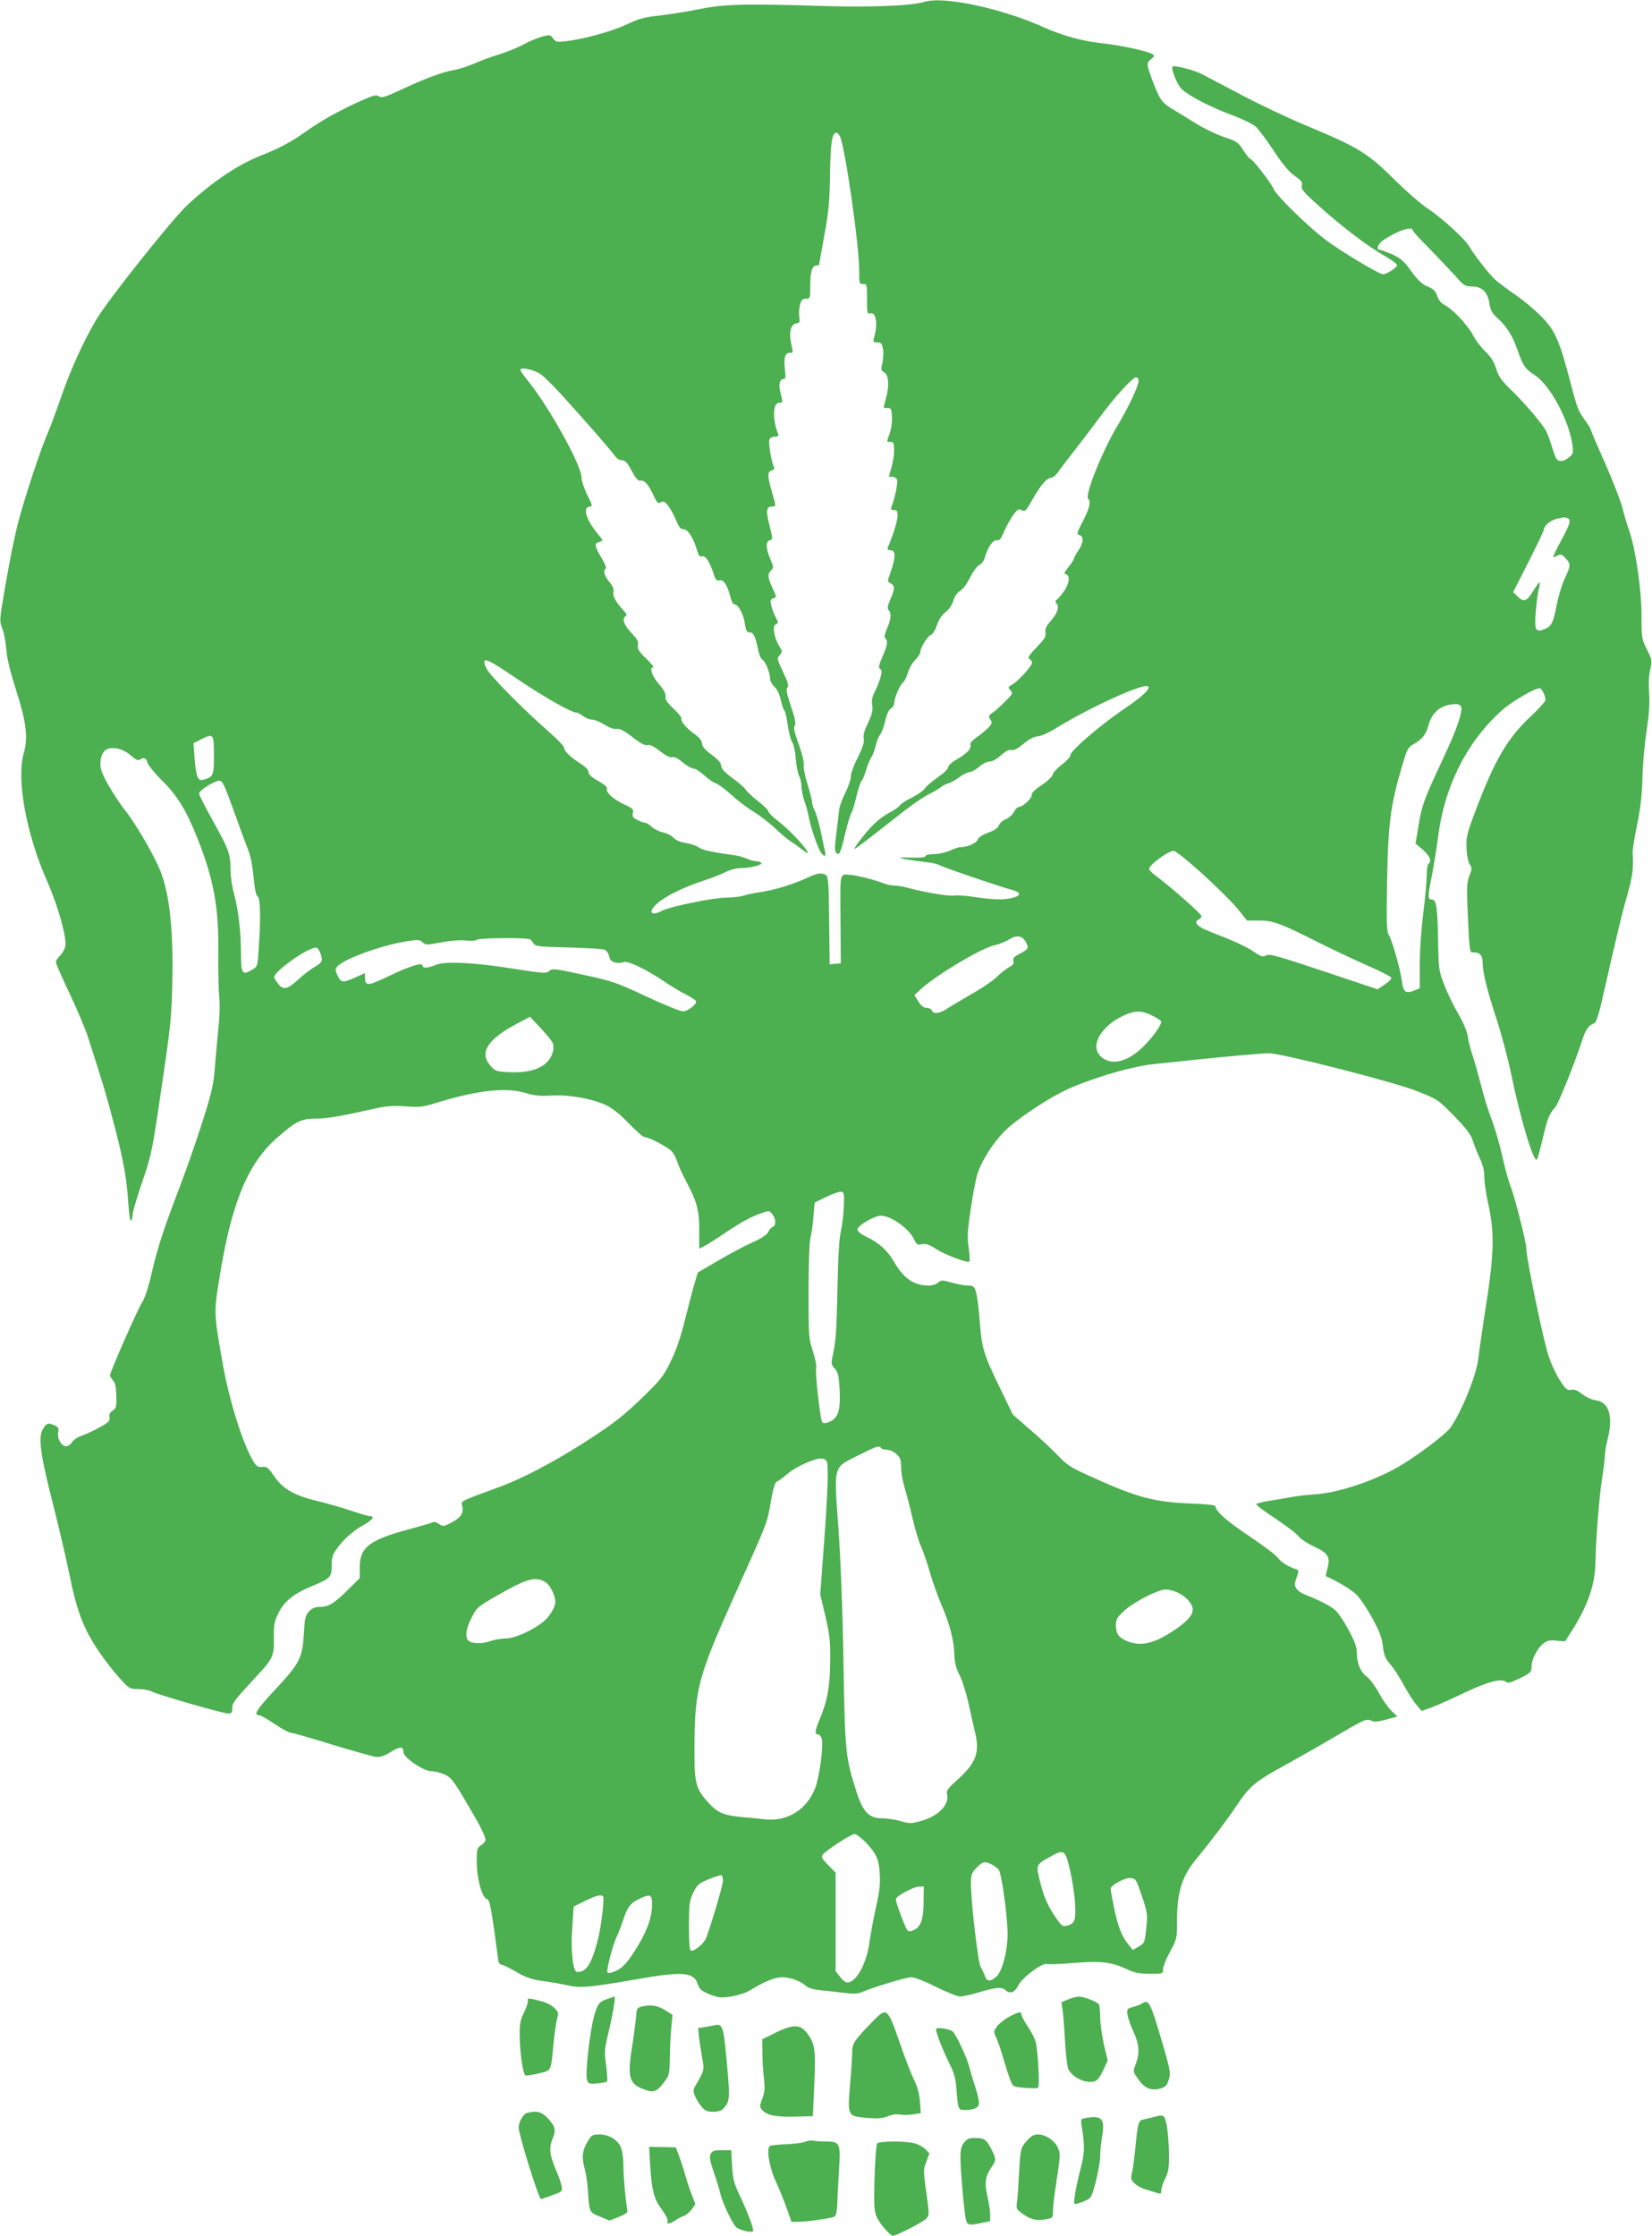 <?xml version="1.0" standalone="no"?>
<!DOCTYPE svg PUBLIC "-//W3C//DTD SVG 20010904//EN"
 "http://www.w3.org/TR/2001/REC-SVG-20010904/DTD/svg10.dtd">
<svg version="1.0" xmlns="http://www.w3.org/2000/svg"
 width="946pt" height="1280pt" viewBox="0 0 946 1280"
 preserveAspectRatio="xMidYMid meet">
<g transform="translate(0,1280) scale(0.1,-0.1)"
fill="#4caf50" stroke="none">
<path d="M5297 12790 c-75 -23 -297 -32 -561 -25 -482 15 -583 12 -736 -18
-74 -15 -178 -31 -231 -37 -78 -8 -111 -17 -181 -50 -87 -41 -245 -84 -348
-96 -52 -6 -59 -4 -73 16 -15 22 -18 22 -64 10 -26 -7 -75 -28 -108 -46 -33
-18 -94 -42 -135 -55 -41 -12 -104 -35 -140 -51 -36 -16 -90 -34 -120 -39 -64
-10 -175 -52 -313 -117 -84 -39 -101 -44 -118 -33 -17 10 -34 5 -117 -33 -122
-56 -206 -103 -302 -170 -87 -61 -146 -93 -257 -137 -130 -51 -280 -152 -421
-284 -86 -80 -452 -540 -519 -652 -74 -125 -148 -287 -203 -446 -28 -81 -62
-173 -76 -205 -40 -89 -139 -389 -173 -525 -28 -112 -61 -286 -92 -479 -10
-67 -10 -82 5 -118 9 -23 19 -76 22 -118 4 -52 22 -126 55 -230 59 -181 71
-276 45 -364 -43 -150 14 -463 136 -738 60 -136 111 -318 102 -366 -3 -18 -17
-42 -30 -55 -13 -12 -24 -29 -24 -37 0 -8 35 -89 79 -181 43 -91 90 -202 104
-246 88 -272 110 -348 151 -505 54 -208 72 -307 81 -454 5 -66 11 -103 16 -95
5 8 9 25 9 39 0 13 25 97 55 185 53 156 56 170 111 545 53 359 57 401 61 615
5 285 -16 480 -66 612 -34 88 -139 270 -201 349 -51 64 -121 179 -137 225 -17
49 -6 106 23 126 35 22 98 8 143 -32 27 -24 41 -31 51 -24 25 15 38 10 44 -17
4 -15 42 -61 84 -103 87 -85 139 -171 201 -326 94 -236 124 -396 121 -650 -1
-99 1 -215 5 -257 5 -45 3 -123 -5 -190 -6 -62 -15 -162 -20 -223 -7 -93 -17
-139 -70 -305 -34 -107 -91 -271 -127 -365 -97 -254 -127 -346 -163 -497 -19
-85 -41 -151 -55 -172 -24 -35 -185 -401 -185 -420 0 -5 8 -18 17 -29 13 -14
18 -38 19 -88 2 -62 -1 -72 -21 -85 -16 -10 -21 -21 -18 -38 4 -21 -4 -29 -59
-59 -34 -19 -80 -40 -101 -47 -21 -6 -45 -23 -54 -36 -8 -13 -24 -24 -34 -24
-27 0 -53 44 -46 79 5 23 2 30 -19 40 -38 17 -48 14 -68 -20 -28 -48 -17 -137
57 -429 36 -140 79 -327 97 -415 34 -171 70 -273 128 -370 44 -74 112 -164
171 -228 41 -44 47 -47 93 -47 27 0 62 -6 77 -14 36 -19 409 -126 438 -126 19
0 23 5 23 30 0 31 9 43 147 192 86 93 93 110 91 211 -1 74 2 91 26 141 34 69
87 112 196 157 102 42 109 50 109 115 -1 39 5 61 22 86 41 61 94 109 157 145
57 32 72 53 37 53 -7 0 -53 14 -102 30 -48 17 -136 42 -194 56 -134 32 -199
69 -250 144 -33 48 -41 55 -68 52 -25 -3 -33 2 -55 40 -59 102 -136 350 -172
558 -52 296 -51 284 -8 540 67 392 161 609 324 749 108 94 134 106 220 107 68
1 131 11 349 60 56 12 97 15 164 10 78 -6 98 -4 175 20 243 74 402 91 517 55
46 -14 80 -17 146 -13 102 5 226 -17 309 -55 37 -18 80 -51 131 -105 42 -43
82 -78 90 -78 25 0 133 -57 155 -81 12 -13 27 -42 34 -64 7 -22 29 -71 50
-110 61 -114 75 -167 74 -282 l0 -102 30 16 c17 8 69 41 116 73 92 62 150 94
214 116 39 14 42 14 58 -7 22 -26 23 -65 3 -73 -8 -3 -20 -16 -26 -30 -8 -16
-37 -35 -93 -60 -44 -20 -132 -67 -195 -104 l-115 -67 -18 -60 c-10 -33 -34
-125 -54 -205 -24 -98 -50 -176 -81 -240 -41 -85 -57 -106 -151 -198 -123
-120 -182 -166 -363 -281 -167 -106 -347 -200 -469 -244 -225 -82 -220 -80
-214 -104 11 -43 -4 -69 -56 -97 -48 -26 -52 -27 -76 -11 -13 9 -28 14 -33 11
-4 -3 -68 -22 -142 -42 -223 -60 -279 -103 -279 -216 l0 -63 -73 -72 c-77 -76
-107 -93 -161 -93 -22 0 -40 -8 -56 -25 -21 -23 -25 -39 -30 -128 -8 -139 -23
-169 -165 -321 -107 -115 -126 -146 -90 -146 7 0 47 -22 88 -50 41 -28 83 -50
92 -50 9 0 115 -30 234 -67 119 -36 232 -68 252 -71 27 -3 48 4 87 28 54 33
72 33 72 -1 0 -30 114 -109 159 -109 20 0 54 -9 77 -19 36 -16 51 -35 120
-152 83 -140 114 -200 114 -223 0 -8 -11 -21 -25 -30 -23 -15 -25 -22 -25 -95
0 -94 30 -206 58 -213 14 -4 21 -33 40 -164 12 -87 23 -170 25 -184 1 -16 9
-26 22 -29 11 -2 49 -21 85 -42 51 -30 83 -41 145 -50 44 -6 109 -17 144 -25
74 -17 130 -12 411 37 250 44 314 38 336 -31 10 -29 20 -38 68 -58 52 -20 63
-21 124 -12 37 6 85 22 107 35 87 53 141 75 183 75 47 0 106 -21 137 -49 12
-12 43 -21 80 -25 33 -3 94 -10 135 -15 55 -7 83 -6 105 4 75 31 253 85 283
85 19 0 76 -22 142 -55 60 -30 122 -55 138 -55 16 0 66 11 112 25 97 29 127
31 151 9 24 -21 51 -10 69 28 21 44 136 131 164 124 12 -3 82 0 157 6 153 13
215 5 305 -37 42 -20 68 -25 128 -25 76 0 76 0 76 27 0 14 18 59 40 99 39 72
40 75 40 176 0 166 28 256 112 357 88 107 179 228 231 306 71 107 109 139 268
225 74 41 194 109 267 152 195 115 208 121 234 107 16 -9 35 -7 85 6 l65 18
-34 32 c-18 18 -51 64 -72 103 -21 38 -52 80 -68 92 -37 27 -58 76 -58 135 0
35 -11 65 -47 133 -26 48 -60 99 -76 113 -26 24 -99 61 -175 90 -19 7 -40 22
-48 34 -12 19 -12 27 1 64 13 38 13 42 -3 47 -42 13 -87 41 -106 67 -11 15
-85 71 -163 123 -128 85 -193 143 -193 171 0 6 -53 12 -137 15 -210 8 -310 34
-557 146 -139 62 -154 72 -215 136 -36 37 -108 104 -159 147 l-92 80 -76 157
c-92 190 -102 222 -114 382 -5 69 -15 142 -21 163 -11 33 -16 37 -46 37 -18 0
-60 7 -93 17 -56 15 -61 15 -78 0 -10 -10 -34 -17 -53 -17 -85 0 -145 41 -200
137 -36 62 -83 106 -155 141 -34 16 -54 32 -54 43 0 22 97 79 134 79 58 0 161
-73 190 -135 15 -30 20 -34 46 -28 23 4 41 -2 79 -27 56 -35 182 -83 192 -72
3 4 2 39 -4 78 -9 59 -7 97 12 223 12 84 30 177 40 207 28 77 86 168 150 234
73 75 274 207 387 254 159 67 358 123 479 135 61 6 151 15 200 21 203 21 412
40 451 40 74 0 718 -165 849 -217 119 -48 121 -49 213 -143 71 -73 95 -106
106 -141 8 -25 26 -71 40 -101 18 -37 26 -72 26 -107 0 -28 9 -93 20 -143 41
-181 37 -297 -20 -653 -15 -99 -31 -209 -35 -245 -10 -94 -101 -316 -162 -397
-27 -35 -159 -136 -264 -202 -144 -90 -360 -165 -504 -176 -49 -3 -110 -10
-135 -15 -25 -5 -80 -14 -123 -21 -43 -6 -80 -16 -83 -20 -2 -5 47 -42 111
-84 63 -42 122 -87 131 -100 9 -14 47 -39 84 -57 85 -39 99 -61 82 -125 -7
-25 -11 -46 -10 -47 57 -23 147 -77 175 -105 21 -20 62 -82 92 -136 42 -78 55
-113 60 -161 6 -50 13 -68 42 -102 20 -23 55 -77 78 -120 23 -42 55 -93 72
-112 l29 -35 53 18 c28 10 114 48 189 84 139 66 215 86 242 64 10 -9 28 -4 80
21 61 31 66 35 66 66 0 42 32 104 67 132 23 18 37 21 77 17 l48 -4 33 51 c95
148 138 269 141 396 3 150 22 382 38 485 9 55 16 114 16 132 0 18 7 58 15 90
34 131 10 216 -66 226 -24 3 -56 18 -78 35 -27 22 -44 29 -63 25 -23 -4 -31 2
-62 49 -20 29 -49 90 -65 135 -29 77 -131 568 -131 626 0 35 -64 287 -90 356
-12 29 -34 110 -49 180 -16 69 -43 161 -60 203 -17 43 -44 130 -60 195 -17 65
-39 144 -50 175 -11 32 -23 79 -26 105 -5 30 -25 78 -54 128 -26 44 -62 118
-80 165 -32 82 -33 91 -36 250 -3 197 -10 240 -36 240 -24 0 -24 19 1 140 10
52 26 150 35 218 37 294 167 550 371 730 52 46 183 122 211 122 11 0 33 -43
33 -67 0 -9 -38 -51 -85 -95 -132 -124 -205 -248 -311 -528 -54 -142 -59 -161
-56 -225 1 -41 9 -79 18 -93 14 -21 14 -27 -2 -67 -15 -39 -16 -67 -8 -242 9
-188 10 -198 29 -196 36 3 55 -15 55 -55 0 -59 24 -155 79 -324 28 -85 67
-231 86 -324 53 -256 130 -510 146 -481 5 7 20 62 34 121 27 116 36 138 70
176 20 22 113 254 159 396 17 51 37 77 66 86 9 3 23 44 41 119 90 397 114 497
146 609 32 114 38 158 32 245 -1 17 10 89 25 160 20 96 28 165 31 265 1 74 12
199 24 276 15 101 19 164 14 221 -3 50 -1 99 7 131 11 49 11 54 -19 113 -30
60 -31 67 -31 195 0 147 -35 386 -70 484 -11 30 -29 89 -39 131 -11 42 -56
158 -100 258 -45 100 -81 185 -81 190 0 4 -13 26 -28 47 -45 61 -49 72 -88
220 -62 239 -87 297 -161 375 -35 37 -103 95 -151 128 -48 33 -101 73 -118 88
-35 31 -118 137 -153 195 -27 45 -154 160 -241 218 -36 24 -114 92 -175 152
-169 167 -210 191 -520 321 -99 41 -263 119 -365 173 -102 53 -205 108 -230
121 -43 22 -156 51 -165 42 -12 -12 29 -111 55 -132 49 -42 156 -97 277 -143
68 -25 129 -55 146 -71 16 -16 62 -77 102 -138 50 -76 87 -120 119 -142 39
-27 45 -37 41 -56 -6 -20 10 -38 105 -123 132 -118 279 -229 372 -281 37 -21
68 -44 68 -51 0 -14 -58 -52 -81 -52 -22 0 -239 130 -327 196 -102 77 -282
253 -299 292 -14 35 -121 172 -133 172 -4 0 -22 22 -40 49 -29 46 -37 52 -110
76 -44 15 -116 50 -162 78 -46 29 -103 64 -128 79 -63 36 -77 55 -112 144 -44
115 -45 124 -17 145 20 16 21 20 10 28 -27 18 -181 51 -281 62 -117 12 -235
44 -344 93 -233 106 -570 179 -679 146z m-488 -769 c29 -53 111 -622 111 -769
0 -75 1 -79 23 -78 21 1 22 -2 22 -86 0 -79 1 -87 17 -82 35 11 47 -62 22
-143 -5 -20 -3 -23 19 -23 22 0 27 -6 33 -36 4 -20 2 -57 -3 -81 -9 -38 -8
-45 8 -53 27 -15 33 -69 15 -140 -9 -34 -16 -63 -16 -64 0 -1 10 -2 23 -2 19
1 22 -5 25 -48 2 -26 -4 -69 -12 -94 -20 -56 -20 -52 4 -52 17 0 20 -7 20 -48
0 -27 -7 -71 -15 -98 -8 -27 -15 -50 -15 -51 0 -2 9 -3 20 -3 11 0 24 -8 27
-17 6 -15 -13 -107 -32 -155 -5 -14 -2 -18 14 -18 17 0 21 -6 21 -32 0 -28
-25 -110 -55 -180 -5 -14 -2 -18 14 -18 31 0 31 -38 1 -126 -19 -53 -19 -54 1
-64 24 -14 24 -30 -2 -91 -17 -38 -19 -53 -10 -62 17 -17 13 -56 -10 -106 -13
-31 -16 -48 -9 -55 16 -16 12 -40 -17 -106 -21 -50 -24 -63 -13 -70 11 -7 11
-16 1 -52 -7 -24 -22 -60 -33 -81 -14 -28 -18 -50 -13 -75 4 -29 -1 -51 -24
-100 -21 -43 -29 -71 -25 -91 4 -20 -5 -49 -34 -108 -23 -44 -40 -93 -40 -109
1 -16 -14 -58 -31 -92 -18 -35 -34 -80 -36 -100 -2 -21 -9 -81 -16 -135 -10
-77 -10 -100 0 -110 17 -17 25 -1 51 112 13 53 28 105 35 116 7 11 20 54 29
95 10 41 23 82 30 90 7 8 18 35 25 60 7 25 21 59 31 75 10 17 21 47 25 68 4
20 15 47 24 60 10 12 23 48 30 80 8 36 20 62 32 70 10 6 19 19 19 28 0 30 30
104 49 119 10 8 23 35 30 59 7 24 26 57 42 73 16 16 29 36 29 45 0 25 42 92
61 98 10 4 25 27 34 56 11 32 28 58 49 74 20 15 38 41 45 66 8 26 22 46 39 56
16 9 40 41 57 77 18 35 40 65 53 71 13 6 26 24 32 45 16 57 48 103 69 97 14
-3 23 7 40 49 13 29 36 71 52 94 25 34 33 39 48 30 22 -11 24 -9 69 70 44 76
76 112 100 114 12 1 32 18 47 41 15 22 56 76 91 120 35 44 96 125 137 180 85
117 193 235 213 235 8 0 14 -9 14 -21 0 -28 -58 -152 -119 -253 -85 -140 -190
-400 -170 -420 17 -18 9 -55 -30 -130 -35 -68 -37 -75 -20 -79 27 -7 24 -45
-6 -89 -14 -20 -25 -41 -25 -46 0 -5 -14 -27 -31 -48 -25 -31 -28 -40 -15 -42
26 -5 19 -55 -13 -100 -16 -22 -35 -43 -41 -47 -8 -5 -8 -11 1 -21 16 -20 5
-54 -35 -100 -26 -30 -33 -46 -29 -66 4 -22 -5 -37 -51 -84 -45 -47 -53 -60
-41 -67 8 -4 15 -14 15 -21 0 -19 -81 -108 -114 -125 -24 -14 -25 -16 -10 -33
16 -17 14 -21 -32 -66 -27 -27 -59 -56 -72 -64 -21 -14 -22 -18 -11 -37 12
-17 10 -24 -11 -47 -14 -14 -44 -39 -67 -55 -28 -20 -40 -34 -36 -45 7 -20
-21 -49 -79 -82 -28 -16 -48 -34 -48 -44 0 -10 -25 -34 -58 -57 -32 -22 -66
-50 -74 -63 -9 -13 -42 -37 -74 -53 -33 -16 -65 -37 -72 -47 -7 -10 -37 -30
-65 -44 -29 -15 -74 -51 -102 -82 -53 -59 -103 -127 -89 -121 10 5 95 69 202
154 117 93 173 133 227 161 28 14 57 32 65 39 8 7 26 16 40 20 14 4 43 20 64
36 22 16 49 29 59 29 11 0 35 14 54 30 19 17 45 30 60 30 15 0 41 14 65 36 28
25 46 34 60 30 15 -3 35 7 68 35 31 26 59 41 81 43 19 1 64 21 101 44 199 123
510 264 532 242 15 -15 -32 -58 -156 -142 -127 -88 -287 -226 -288 -250 0 -10
-22 -35 -49 -55 -27 -21 -51 -47 -53 -58 -2 -11 -29 -37 -63 -60 -40 -26 -59
-46 -57 -56 3 -18 -51 -69 -74 -69 -7 0 -20 -13 -28 -29 -8 -15 -29 -34 -46
-41 -18 -7 -36 -23 -40 -36 -6 -15 -26 -29 -61 -41 -33 -12 -54 -26 -60 -40
-8 -21 -60 -43 -100 -43 -9 0 -36 -9 -60 -20 -24 -11 -65 -20 -91 -20 -28 0
-48 -5 -48 -11 0 -7 -24 -10 -67 -9 -38 1 -72 1 -78 0 -12 -3 69 -17 150 -26
33 -3 69 -12 80 -19 19 -12 343 -122 414 -141 48 -13 49 -31 4 -43 -51 -14
-109 -13 -219 3 -49 8 -103 12 -118 9 -27 -6 -166 17 -263 43 -28 8 -65 14
-82 14 -18 0 -47 7 -67 15 -40 16 -147 44 -184 46 -63 5 -59 23 -57 -253 l2
-253 -32 -3 -32 -3 -3 251 c-2 210 -5 252 -18 260 -24 15 -49 12 -104 -14 -88
-41 -192 -72 -281 -85 -33 -5 -71 -13 -85 -18 -14 -6 -58 -11 -99 -12 -82 -1
-322 -51 -370 -75 -66 -35 -83 -7 -26 43 47 41 149 91 255 126 47 15 106 38
132 51 27 14 65 24 88 24 58 0 135 20 118 31 -7 5 -21 9 -31 9 -11 0 -33 6
-50 14 -18 8 -50 17 -72 20 -122 16 -183 29 -205 45 -14 10 -47 21 -74 25 -31
5 -56 16 -70 30 -11 13 -38 26 -58 30 -21 4 -50 18 -64 31 -15 14 -33 25 -41
25 -8 0 -28 7 -44 16 -25 12 -30 20 -25 39 5 21 0 27 -46 48 -63 29 -110 70
-102 90 3 10 -13 25 -50 46 -39 21 -56 37 -56 51 0 12 -16 29 -42 46 -57 35
-98 74 -98 93 0 9 -37 48 -83 88 -151 132 -344 327 -362 367 -32 72 -6 63 171
-57 156 -106 316 -197 346 -197 7 0 24 -9 38 -20 14 -11 36 -20 51 -20 14 0
46 -13 71 -29 29 -18 54 -27 69 -24 18 3 42 -9 91 -47 47 -37 73 -50 86 -46
14 5 35 -6 71 -34 35 -27 58 -39 70 -35 12 4 33 -6 61 -30 23 -19 51 -35 61
-35 11 0 38 -17 62 -39 23 -21 53 -42 67 -46 14 -4 54 -35 90 -67 36 -33 92
-75 125 -95 33 -19 88 -62 123 -94 34 -33 75 -67 90 -76 15 -9 45 -31 66 -47
32 -25 37 -26 28 -9 -19 35 -108 128 -167 173 -30 23 -55 48 -55 55 0 7 -27
33 -60 59 -33 26 -64 55 -70 65 -5 10 -39 40 -75 66 -46 34 -65 55 -65 70 0
16 -17 36 -55 64 -39 29 -55 48 -55 65 0 15 -14 33 -45 55 -47 34 -78 71 -73
89 2 5 -19 30 -45 55 -37 34 -48 51 -46 69 3 17 -9 39 -39 73 -39 45 -56 95
-31 95 6 0 -13 23 -41 50 -43 41 -51 56 -47 77 4 20 -4 34 -34 66 -44 45 -59
84 -38 98 11 6 8 14 -12 36 -43 46 -62 81 -56 105 4 14 -3 32 -24 57 -29 36
-37 65 -20 76 5 3 -6 31 -25 62 -39 65 -42 83 -14 90 11 3 20 7 20 10 0 3 -16
24 -35 47 -61 75 -79 146 -36 146 15 0 13 10 -16 66 -18 37 -33 82 -33 101 0
69 -187 405 -306 552 -24 29 -44 58 -44 63 0 19 81 1 118 -26 20 -14 71 -65
115 -113 151 -166 282 -317 303 -347 14 -19 30 -31 45 -31 19 0 31 -13 56 -60
22 -41 37 -59 48 -57 25 5 45 -17 75 -79 22 -48 28 -54 44 -45 14 9 22 6 42
-19 13 -16 33 -54 45 -82 17 -41 26 -53 43 -53 25 0 56 -47 77 -118 10 -34 16
-41 30 -37 19 6 44 -33 68 -106 9 -29 16 -36 31 -32 23 6 45 -25 61 -89 7 -29
17 -48 25 -48 22 0 53 -59 60 -112 5 -38 11 -48 25 -48 23 0 34 -20 49 -93 6
-32 18 -61 25 -63 17 -7 45 -76 45 -109 0 -14 11 -34 24 -46 16 -14 29 -41 36
-72 6 -28 15 -56 21 -63 6 -7 15 -46 20 -86 6 -40 17 -83 25 -96 9 -13 18 -56
21 -95 3 -40 12 -84 19 -99 8 -15 14 -44 14 -65 1 -21 8 -56 16 -78 9 -22 19
-60 24 -85 10 -57 43 -157 64 -198 19 -37 39 -43 31 -9 -3 12 -14 63 -24 114
-11 50 -27 105 -35 122 -9 16 -16 39 -16 50 0 11 -12 57 -26 102 -14 45 -24
93 -21 108 3 15 -9 64 -29 120 -26 70 -31 97 -23 107 8 10 3 37 -21 109 -25
73 -30 98 -21 109 9 10 3 30 -25 90 -35 73 -36 77 -19 96 16 18 16 21 -3 52
-30 48 -40 116 -19 124 15 5 15 10 -2 42 -10 21 -22 51 -25 69 -6 26 -4 32 13
38 19 6 19 7 -5 58 -28 61 -30 80 -8 102 15 14 14 20 -5 65 -26 61 -27 100 -3
107 18 4 18 7 -1 83 -22 85 -19 110 13 110 25 0 25 -1 0 85 -26 89 -26 115 0
122 14 4 17 10 11 22 -14 27 -32 137 -25 155 3 9 17 16 31 16 20 0 24 4 18 18
-33 83 -29 179 8 176 20 -2 21 7 6 59 -12 43 -4 77 17 77 13 0 14 10 9 54 -8
65 0 96 26 96 22 0 22 -4 9 57 -13 62 -1 107 29 111 20 3 23 8 18 37 -3 19 -1
50 4 70 8 28 15 35 34 35 24 0 25 2 25 76 0 79 11 114 35 114 8 0 15 1 15 3 0
1 14 76 30 166 25 137 31 194 33 355 3 183 12 236 37 236 5 0 14 -8 19 -19z
m3281 -540 c0 -5 44 -53 98 -107 53 -55 120 -125 148 -156 46 -53 54 -58 92
-58 58 0 90 -31 101 -96 6 -42 15 -57 50 -89 49 -44 83 -99 110 -176 32 -93
44 -110 96 -144 91 -58 200 -260 220 -406 5 -42 3 -49 -21 -68 -30 -24 -57
-27 -71 -8 -5 6 -17 39 -27 72 -10 33 -24 71 -31 85 -21 41 -122 160 -199 235
-59 57 -75 80 -89 125 -12 40 -29 66 -61 97 -25 24 -57 66 -71 94 -29 56 -116
149 -163 173 -19 10 -35 29 -42 52 -10 28 -21 40 -56 54 -32 14 -56 36 -93 88
-42 58 -60 73 -109 96 -33 14 -65 26 -71 26 -23 0 -10 36 22 56 80 54 167 82
167 55z m884 -1647 c25 -10 20 -28 -35 -130 -28 -52 -48 -94 -44 -94 3 0 15 5
26 10 16 9 24 6 44 -16 31 -34 31 -38 -4 -115 -16 -35 -37 -102 -46 -149 -20
-104 -30 -125 -66 -140 -55 -23 -63 -11 -55 93 4 50 11 109 17 131 6 21 8 40
6 42 -2 2 -18 -18 -35 -46 -40 -64 -56 -70 -90 -36 l-27 26 88 173 c48 95 87
177 87 183 1 24 40 57 76 64 21 4 40 8 41 9 1 0 8 -2 17 -5z m-607 -1080 c10
-28 -25 -131 -101 -292 -110 -235 -123 -268 -142 -384 l-18 -107 42 -36 c40
-35 53 -67 32 -80 -5 -3 -10 -34 -10 -68 0 -34 -9 -132 -20 -217 -11 -88 -20
-214 -20 -291 l0 -137 -29 -12 c-51 -21 -65 -11 -73 52 -9 69 -56 235 -75 265
-13 19 -14 68 -10 305 6 342 20 445 93 686 21 71 30 86 56 100 48 26 75 58 87
106 20 79 73 122 154 125 17 1 30 -5 34 -15z m-7142 -278 c0 -117 -2 -123 -62
-141 -30 -8 -40 17 -49 127 l-6 83 43 22 c72 36 74 33 74 -91z m110 -308 c32
-90 69 -190 82 -223 17 -40 28 -93 35 -165 7 -72 14 -107 24 -113 15 -9 18
-127 5 -306 -6 -94 -6 -95 -39 -114 -54 -32 -62 -21 -62 90 0 126 -15 256 -40
346 -11 39 -20 101 -20 137 0 91 -9 116 -100 279 -44 79 -80 150 -80 158 0 18
88 73 116 73 18 0 28 -20 79 -162z m5552 -372 c81 -74 172 -164 201 -200 l53
-66 71 0 c78 0 122 -16 353 -133 66 -33 183 -88 259 -122 77 -33 141 -66 143
-72 3 -7 -14 -24 -37 -39 l-41 -28 -308 103 c-267 89 -311 102 -331 91 -19
-10 -29 -7 -74 24 -28 19 -94 51 -146 72 -52 20 -114 45 -137 56 -44 20 -55
44 -28 54 8 4 15 12 15 19 0 12 -161 155 -252 224 -27 19 -48 40 -48 46 0 23
109 103 141 104 10 1 84 -59 166 -133z m-1014 -387 c21 -37 17 -43 -35 -70
-31 -16 -39 -25 -35 -41 4 -15 -2 -24 -26 -36 -17 -10 -47 -33 -67 -53 -19
-20 -84 -65 -145 -99 -60 -35 -126 -74 -145 -87 -40 -26 -75 -30 -84 -8 -3 8
-16 15 -30 15 -17 0 -31 11 -47 37 l-23 36 44 40 c95 84 348 233 417 246 23 5
57 18 75 29 48 31 79 28 101 -9z m-2837 13 c6 -4 15 -15 20 -24 8 -16 32 -18
194 -22 102 -3 195 -8 208 -12 14 -4 25 -18 30 -38 6 -24 15 -32 38 -37 16 -3
37 -2 46 3 21 10 128 -41 233 -112 39 -26 93 -59 122 -73 28 -15 54 -31 58
-37 10 -16 -45 -60 -74 -60 -15 0 -109 38 -210 85 -170 80 -196 89 -360 124
-153 34 -178 37 -192 25 -21 -19 -29 -18 -215 11 -219 35 -387 43 -438 21 -45
-19 -76 -21 -76 -5 0 21 -73 -1 -193 -59 -125 -59 -136 -60 -137 -5 l0 22 -55
-25 c-73 -32 -82 -31 -102 11 -14 29 -14 36 -2 51 34 42 252 122 392 144 70
12 79 11 96 -4 18 -17 25 -17 108 -1 52 10 108 14 138 11 28 -4 57 -2 65 4 17
11 289 13 306 2z m-1199 -86 c12 -40 10 -45 -42 -76 -22 -13 -60 -43 -85 -66
-63 -58 -86 -64 -116 -28 -13 16 -23 34 -24 39 -1 36 210 182 244 169 7 -3 18
-20 23 -38z m4763 -351 c28 -14 50 -29 50 -34 0 -22 -49 -89 -102 -142 -93
-92 -188 -113 -247 -55 -60 61 4 172 134 232 64 30 104 30 165 -1z m-3434
-158 c11 -36 -6 -85 -41 -115 -43 -38 -118 -56 -215 -50 -67 3 -75 6 -101 36
-67 75 -18 152 154 243 l72 38 63 -67 c34 -37 65 -75 68 -85z m1666 -937 c-2
-47 -10 -110 -17 -140 -9 -35 -16 -148 -19 -317 -6 -264 -9 -309 -28 -396 -9
-44 -8 -50 12 -72 19 -21 23 -38 28 -118 6 -119 -7 -162 -54 -185 -24 -11 -37
-13 -45 -5 -12 12 -43 288 -35 316 2 10 -6 52 -20 93 -23 72 -24 86 -24 342 0
157 5 283 11 307 6 22 14 76 17 120 l7 80 65 32 c36 18 74 31 85 30 19 -2 20
-8 17 -87z m213 -1380 c3 -5 19 -10 34 -10 16 0 40 -11 55 -25 22 -20 26 -33
26 -77 0 -29 10 -82 21 -118 11 -36 31 -112 44 -170 13 -58 35 -133 50 -165
14 -33 37 -100 51 -150 14 -49 43 -130 64 -180 49 -114 72 -203 75 -285 1 -48
9 -79 29 -118 15 -29 38 -101 51 -160 13 -59 31 -138 40 -176 26 -110 3 -170
-101 -264 -55 -49 -66 -64 -61 -83 16 -60 -49 -127 -149 -154 -56 -16 -65 -16
-116 -1 -31 9 -79 16 -108 16 -73 0 -108 36 -145 150 -64 202 -66 224 -75 745
-5 305 -16 585 -29 768 -26 363 -32 342 112 414 107 54 122 59 132 43z m-311
-76 c11 -29 7 -165 -15 -465 l-22 -297 29 -123 c25 -106 29 -143 28 -259 -1
-146 -16 -227 -59 -330 -29 -68 -31 -90 -10 -90 8 0 17 -11 21 -25 10 -42 -13
-216 -37 -280 -48 -125 -160 -195 -288 -181 -31 4 -94 10 -141 14 -98 10 -132
25 -184 82 -75 84 -81 109 -79 340 3 316 21 383 240 870 182 405 175 386 198
518 13 74 23 106 34 110 9 3 35 22 59 43 46 40 150 88 193 89 16 0 29 -7 33
-16z m-1615 -689 c29 -15 61 -76 61 -118 0 -28 -34 -84 -68 -111 -60 -49 -165
-96 -212 -96 -25 0 -68 -7 -94 -16 -51 -18 -114 -14 -128 8 -15 24 -8 66 22
126 29 58 33 62 146 127 169 97 215 110 273 80z m3630 -65 c46 -23 81 -64 81
-95 0 -34 -36 -73 -118 -126 -107 -70 -182 -86 -259 -54 -47 20 -62 41 -63 89
0 34 6 46 43 80 54 52 197 126 243 126 19 0 52 -9 73 -20z m-1793 -1426 c62
-65 77 -97 82 -184 3 -57 -2 -103 -22 -190 -14 -63 -30 -150 -36 -193 -16
-127 -76 -237 -129 -237 -10 0 -28 15 -41 33 l-25 32 0 282 0 282 -43 44 c-36
37 -40 45 -30 60 20 25 161 116 181 117 10 0 38 -21 63 -46z m1171 -159 c13
-55 26 -140 29 -190 6 -99 -1 -119 -48 -130 -24 -6 -31 -1 -73 63 -32 48 -54
96 -71 158 -34 127 -35 126 39 168 91 52 96 50 124 -69z m-448 31 c15 -8 33
-22 40 -30 17 -20 50 -266 51 -366 0 -101 -31 -218 -65 -247 -35 -30 -53 -29
-65 5 -6 15 -17 39 -25 53 -15 28 -55 370 -55 476 0 51 4 61 32 90 36 37 47
39 87 19z m-1539 -93 c0 -22 -50 -195 -94 -323 -12 -35 -70 -84 -90 -77 -7 3
-11 53 -11 143 1 128 3 143 25 189 23 45 31 53 90 77 35 14 68 24 72 22 5 -3
8 -17 8 -31z m2399 -88 c32 -96 33 -104 25 -185 -9 -82 -10 -85 -43 -104 l-34
-20 -24 30 c-38 45 -61 103 -83 209 -11 53 -20 103 -20 111 0 21 81 65 115 62
29 -3 32 -8 64 -103z m-1250 -27 c0 -103 -15 -148 -53 -166 -24 -12 -30 -12
-41 -1 -12 15 -65 155 -65 176 0 17 101 72 133 72 l27 1 -1 -82z m-1835 23 c8
-12 -12 -176 -30 -245 -37 -141 -65 -186 -119 -186 -24 0 -38 121 -28 255 l8
120 65 32 c67 33 95 39 104 24z m280 -51 c-2 -76 -34 -158 -101 -262 -46 -70
-67 -92 -101 -109 -27 -13 -47 -18 -53 -12 -9 9 31 165 56 213 7 14 22 54 34
89 25 76 42 97 96 122 61 28 70 23 69 -41z"/>
<path d="M3476 1355 c-45 -16 -51 -23 -72 -90 -25 -84 -55 -340 -42 -374 8
-21 13 -23 58 -19 28 3 53 8 56 11 3 3 1 44 -5 91 -11 79 -10 93 13 188 24
100 43 208 35 208 -2 -1 -22 -7 -43 -15z"/>
<path d="M6116 1353 l-38 -16 7 -46 c4 -25 10 -107 14 -181 4 -74 13 -145 19
-157 27 -50 103 -84 152 -68 14 4 31 28 47 62 l26 56 -22 93 c-11 51 -21 121
-21 156 0 35 -4 68 -8 74 -10 14 -88 44 -115 43 -12 0 -39 -7 -61 -16z"/>
<path d="M3023 1343 c0 -10 -10 -41 -24 -68 -20 -43 -24 -63 -23 -140 2 -92
18 -204 32 -216 4 -4 37 1 74 10 78 19 72 6 88 176 6 61 16 124 21 142 9 27 7
34 -16 57 -14 14 -45 31 -68 37 -90 22 -86 22 -84 2z"/>
<path d="M6540 1330 c-8 -6 -32 -15 -52 -20 -36 -10 -36 -12 -31 -48 4 -20 19
-64 35 -97 32 -69 35 -120 12 -182 -17 -43 -17 -43 12 -84 36 -53 73 -70 125
-57 29 8 40 17 48 41 17 46 14 62 -34 225 -69 233 -76 247 -115 222z"/>
<path d="M3670 1311 c-21 -6 -25 -13 -27 -51 -2 -25 -12 -107 -24 -182 -28
-175 -16 -211 78 -243 51 -18 70 -8 121 65 13 18 17 46 18 120 0 52 4 129 8
170 l7 75 -44 28 c-45 27 -85 32 -137 18z"/>
<path d="M5008 1238 c-114 -116 -128 -136 -128 -185 0 -26 -5 -109 -12 -185
-15 -184 -15 -183 95 -193 67 -5 92 -3 123 10 23 9 49 13 67 9 16 -3 49 -3 74
1 l46 7 -5 66 c-4 46 -14 84 -32 121 -15 29 -54 128 -85 220 -68 194 -73 198
-143 129z"/>
<path d="M5777 1253 c-26 -15 -57 -39 -68 -55 -20 -28 -20 -30 -4 -64 9 -20
28 -74 41 -121 14 -47 32 -103 40 -123 15 -37 16 -37 82 -43 37 -3 71 -3 76 0
11 7 0 214 -14 265 -6 20 -26 59 -45 87 -19 28 -35 57 -35 66 0 21 -17 18 -73
-12z"/>
<path d="M4090 1205 c-8 -2 -32 -6 -53 -10 l-39 -6 4 -47 c3 -26 11 -79 18
-118 14 -75 14 -77 -35 -160 -17 -28 -17 -35 -5 -64 7 -18 24 -46 38 -61 19
-24 32 -29 66 -29 28 0 48 6 58 18 37 42 38 55 23 231 -22 246 -25 257 -75
246z"/>
<path d="M4440 1162 l-75 -37 1 -80 c0 -44 4 -110 9 -147 6 -55 4 -76 -10
-113 -16 -44 -16 -47 1 -66 27 -30 80 -40 189 -37 l100 3 8 184 c10 202 3 238
-50 301 -34 41 -78 39 -173 -8z"/>
<path d="M5360 1183 c0 -21 39 -121 74 -191 28 -55 38 -90 42 -140 10 -129 11
-132 47 -132 49 0 76 10 82 31 4 11 -5 54 -19 97 -14 42 -30 97 -36 120 -14
55 -76 186 -95 202 -18 15 -95 26 -95 13z"/>
<path d="M3017 703 c-20 -5 -47 -52 -47 -83 0 -40 115 -410 128 -410 3 0 32
10 64 22 58 21 59 22 54 53 -3 17 -19 62 -36 100 -33 79 -37 119 -15 173 20
46 15 68 -28 115 -35 37 -64 45 -120 30z"/>
<path d="M6605 679 c-16 -4 -42 -10 -56 -13 -31 -7 -33 -14 -49 -177 -6 -58
-14 -119 -19 -135 -7 -26 -5 -34 17 -55 13 -13 43 -29 66 -35 22 -7 51 -15 64
-19 18 -6 22 -4 22 16 0 12 10 43 23 68 19 39 22 61 21 146 -1 55 -7 126 -13
158 -13 61 -17 63 -76 46z"/>
<path d="M6211 673 c-21 -4 -23 -8 -17 -44 19 -118 18 -154 -7 -249 -14 -52
-28 -119 -32 -149 -7 -52 -7 -53 16 -46 54 17 68 25 78 43 18 34 51 180 51
228 0 26 5 76 11 112 18 103 -1 124 -100 105z"/>
<path d="M3370 548 c-35 -57 -40 -93 -24 -156 9 -31 18 -88 20 -127 9 -133 8
-130 69 -155 l55 -23 53 21 c31 11 51 25 50 33 -13 82 -23 197 -23 257 0 41
-6 88 -14 107 -19 45 -69 75 -124 75 -37 0 -45 -4 -62 -32z"/>
<path d="M5881 545 c-37 -42 -38 -49 -46 -195 -3 -63 -8 -134 -11 -156 -6 -40
-4 -43 39 -73 46 -31 76 -37 136 -25 29 6 31 10 31 48 0 22 5 68 10 101 34
226 34 224 17 261 -20 41 -70 74 -113 74 -24 0 -40 -9 -63 -35z"/>
<path d="M5521 534 c-17 -21 -21 -41 -21 -93 1 -63 13 -216 25 -311 10 -71 12
-73 84 -59 l61 13 0 37 c0 21 -7 68 -16 105 -17 76 -12 113 22 164 30 43 30
49 -1 109 -27 53 -38 61 -95 61 -30 0 -43 -6 -59 -26z"/>
<path d="M4610 538 c-14 -6 -62 -12 -107 -14 -45 -1 -88 -6 -94 -10 -22 -13
-4 -123 34 -204 19 -41 47 -110 62 -152 l27 -78 39 0 c48 0 190 20 208 30 9 5
14 31 16 81 1 41 6 128 10 194 9 145 4 155 -78 155 -29 0 -61 2 -72 5 -11 2
-31 -1 -45 -7z"/>
<path d="M5023 528 c-8 -14 -16 -164 -17 -308 0 -64 4 -94 18 -120 20 -39 75
-100 89 -100 20 0 173 79 191 98 18 20 18 25 0 151 -17 124 -17 131 1 176 l17
47 -24 25 c-14 13 -42 28 -64 33 -60 14 -201 12 -211 -2z"/>
<path d="M3723 406 c9 -147 22 -196 67 -256 21 -28 36 -58 33 -66 -7 -20 14
-17 45 5 15 10 37 21 49 25 12 4 32 21 44 37 l21 30 -20 52 c-12 29 -28 79
-37 111 -9 33 -25 82 -36 111 l-19 51 -77 2 -76 1 6 -103z"/>
<path d="M4070 469 c-9 -16 -5 -38 18 -107 17 -48 33 -102 37 -120 10 -49 69
-174 91 -193 20 -17 86 -33 96 -23 8 7 -29 105 -77 207 -32 67 -38 91 -43 167
l-5 90 -53 0 c-44 0 -55 -4 -64 -21z"/>
</g>
</svg>
